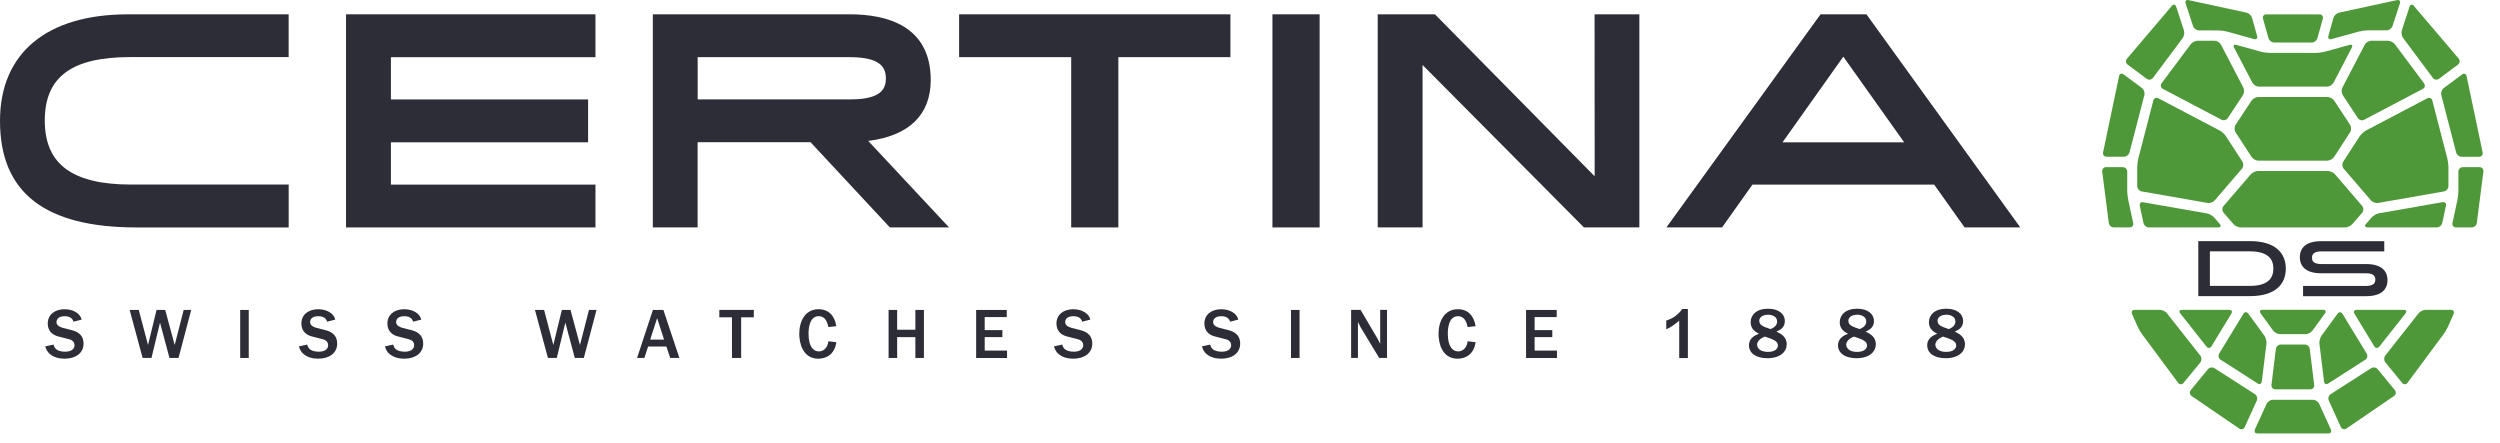 <svg width="141" height="25" viewBox="0 0 141 25" fill="none" xmlns="http://www.w3.org/2000/svg">
<g id="Logo Certina">
<g id="Sign">
<path id="Vector" d="M123.984 13.599H126.9C128.35 13.599 128.92 14.294 128.92 15.15C128.92 16.006 128.353 16.701 126.9 16.701H123.984V13.599ZM124.638 14.176V16.124H126.895C127.919 16.124 128.218 15.686 128.218 15.15C128.218 14.614 127.919 14.176 126.895 14.176H124.638Z" fill="#2C2D36"/>
<path id="Vector_2" d="M129.893 16.127H133.437C133.876 16.127 133.969 15.957 133.969 15.768C133.969 15.579 133.876 15.412 133.437 15.412H130.914C130.044 15.412 129.711 15.019 129.711 14.504C129.711 13.99 130.047 13.602 130.914 13.602H134.473V14.179H130.928C130.489 14.179 130.397 14.348 130.397 14.537C130.397 14.726 130.489 14.893 130.928 14.893H133.451C134.321 14.893 134.654 15.287 134.654 15.801C134.654 16.315 134.321 16.704 133.451 16.704H129.893V16.129V16.127Z" fill="#2C2D36"/>
<path id="Vector_3" d="M135.478 21.592C135.565 21.699 135.706 21.696 135.787 21.584L137.823 18.84C137.904 18.728 138.018 18.534 138.075 18.405L138.384 17.708C138.44 17.579 138.373 17.475 138.237 17.475H136.809C136.673 17.475 136.492 17.565 136.405 17.672L134.532 20.049C134.446 20.159 134.448 20.334 134.535 20.44L135.478 21.587V21.592Z" fill="#4E983A"/>
<path id="Vector_4" d="M131.45 22.229C131.334 22.303 131.288 22.467 131.345 22.596L132.022 24.081C132.079 24.207 132.22 24.248 132.334 24.172L135.02 22.336C135.133 22.257 135.155 22.106 135.066 22L134.104 20.826C134.014 20.719 133.849 20.692 133.732 20.766L131.45 22.229Z" fill="#4E983A"/>
<path id="Vector_5" d="M135.671 17.675C135.758 17.566 135.715 17.478 135.579 17.478H132.907C132.772 17.478 132.717 17.574 132.791 17.694L133.907 19.53C133.98 19.65 134.108 19.655 134.194 19.549L135.671 17.678V17.675Z" fill="#4E983A"/>
<path id="Vector_6" d="M131.074 21.51C131.09 21.65 131.198 21.702 131.315 21.628L133.402 20.29C133.518 20.216 133.554 20.058 133.48 19.94L132.117 17.702C132.044 17.582 131.919 17.579 131.838 17.691L130.933 18.936C130.852 19.048 130.797 19.253 130.816 19.393L131.076 21.513L131.074 21.51Z" fill="#4E983A"/>
<path id="Vector_7" d="M122.228 17.675C122.141 17.566 121.96 17.478 121.824 17.478H120.393C120.258 17.478 120.19 17.582 120.247 17.71L120.556 18.408C120.613 18.537 120.726 18.731 120.808 18.843L122.843 21.587C122.924 21.699 123.065 21.702 123.152 21.595L124.095 20.449C124.182 20.342 124.185 20.164 124.098 20.058L122.225 17.68L122.228 17.675Z" fill="#4E983A"/>
<path id="Vector_8" d="M124.895 20.766C124.779 20.692 124.613 20.719 124.524 20.826L123.562 22C123.475 22.106 123.494 22.257 123.608 22.336L126.294 24.172C126.408 24.248 126.549 24.21 126.605 24.081L127.283 22.596C127.34 22.47 127.294 22.306 127.177 22.229L124.895 20.766Z" fill="#4E983A"/>
<path id="Vector_9" d="M123.059 17.478C122.923 17.478 122.88 17.568 122.967 17.675L124.444 19.546C124.531 19.655 124.658 19.647 124.731 19.527L125.848 17.691C125.921 17.574 125.867 17.475 125.731 17.475H123.059V17.478Z" fill="#4E983A"/>
<path id="Vector_10" d="M127.326 21.628C127.442 21.702 127.551 21.65 127.567 21.51L127.827 19.39C127.843 19.251 127.792 19.046 127.711 18.933L126.805 17.689C126.724 17.577 126.597 17.582 126.526 17.7L125.163 19.937C125.09 20.055 125.125 20.214 125.242 20.288L127.329 21.625L127.326 21.628Z" fill="#4E983A"/>
<path id="Vector_11" d="M130.032 18.846C130.168 18.846 130.347 18.753 130.428 18.64L131.127 17.678C131.209 17.565 131.163 17.472 131.027 17.472H127.601C127.466 17.472 127.42 17.563 127.501 17.678L128.2 18.64C128.282 18.753 128.461 18.846 128.596 18.846H130.032Z" fill="#4E983A"/>
<path id="Vector_12" d="M128.637 19.431C128.501 19.431 128.374 19.546 128.358 19.683L128.111 21.707C128.095 21.847 128.192 21.959 128.328 21.959H130.304C130.439 21.959 130.539 21.844 130.52 21.707L130.271 19.683C130.255 19.543 130.127 19.431 129.992 19.431H128.634H128.637Z" fill="#4E983A"/>
<path id="Vector_13" d="M128.188 22.547C128.053 22.547 127.893 22.651 127.836 22.777L127.177 24.218C127.12 24.344 127.183 24.448 127.321 24.448H131.316C131.451 24.448 131.516 24.344 131.459 24.218L130.801 22.777C130.744 22.651 130.584 22.547 130.448 22.547H128.191H128.188Z" fill="#4E983A"/>
<path id="Vector_14" d="M133.059 1.776C133.192 1.74 133.412 1.71 133.547 1.71H134.61C134.745 1.71 134.894 1.601 134.938 1.47L135.355 0.195C135.398 0.061 135.325 -0.024 135.19 0.006L131.916 0.715C131.783 0.745 131.642 0.879 131.604 1.013L131.322 2.028C131.284 2.162 131.36 2.244 131.493 2.205L133.059 1.776Z" fill="#4E983A"/>
<path id="Vector_15" d="M137.204 4.391C137.288 4.503 137.446 4.525 137.557 4.443L138.63 3.644C138.741 3.562 138.757 3.409 138.668 3.302L136.139 0.329C136.05 0.222 135.939 0.247 135.898 0.378L135.465 1.705C135.421 1.839 135.454 2.036 135.538 2.148L137.21 4.388L137.204 4.391Z" fill="#4E983A"/>
<path id="Vector_16" d="M139.824 8.842C139.96 8.842 140.049 8.73 140.019 8.593L139.117 4.295C139.087 4.159 138.973 4.115 138.865 4.197L137.827 4.968C137.716 5.05 137.656 5.228 137.689 5.365L138.526 8.598C138.561 8.732 138.702 8.845 138.838 8.845H139.821L139.824 8.842Z" fill="#4E983A"/>
<path id="Vector_17" d="M138.901 9.427C138.766 9.427 138.652 9.542 138.652 9.682V10.795C138.649 10.934 138.625 11.162 138.595 11.298L138.318 12.576C138.289 12.713 138.375 12.825 138.513 12.825H139.413C139.549 12.825 139.676 12.71 139.692 12.573L140.064 9.679C140.083 9.539 139.985 9.427 139.847 9.427H138.898H138.901Z" fill="#4E983A"/>
<path id="Vector_18" d="M134.165 12.034C134.03 12.059 133.848 12.163 133.756 12.267L133.439 12.633C133.35 12.737 133.388 12.825 133.523 12.825H137.442C137.577 12.825 137.713 12.713 137.743 12.576L137.951 11.607C137.981 11.47 137.895 11.377 137.762 11.402L134.163 12.031L134.165 12.034Z" fill="#4E983A"/>
<path id="Vector_19" d="M133.444 7.359C133.322 7.422 133.162 7.57 133.086 7.687L132.16 9.115C132.084 9.233 132.095 9.414 132.187 9.518L133.718 11.298C133.807 11.402 133.992 11.471 134.127 11.446L137.848 10.795C137.984 10.77 138.092 10.636 138.092 10.497V9.427C138.092 9.288 138.062 9.061 138.027 8.927L137.184 5.671C137.149 5.537 137.022 5.477 136.9 5.543L133.444 7.359Z" fill="#4E983A"/>
<path id="Vector_20" d="M132.978 6.659C133.053 6.774 133.216 6.817 133.338 6.755L136.644 5.015C136.766 4.952 136.796 4.807 136.715 4.697L135.075 2.501C134.991 2.389 134.812 2.298 134.677 2.298H133.736C133.601 2.298 133.436 2.4 133.371 2.523L132.113 4.935C132.048 5.058 132.059 5.255 132.135 5.37L132.983 6.659H132.978Z" fill="#4E983A"/>
<path id="Vector_21" d="M125.121 1.716C125.257 1.716 125.476 1.746 125.609 1.784L127.13 2.205C127.262 2.241 127.338 2.162 127.3 2.027L127.018 1.013C126.98 0.879 126.842 0.745 126.707 0.714L123.433 0.006C123.3 -0.024 123.227 0.063 123.27 0.195L123.688 1.469C123.731 1.603 123.877 1.71 124.016 1.713L125.124 1.718L125.121 1.716Z" fill="#4E983A"/>
<path id="Vector_22" d="M122.734 0.381C122.69 0.247 122.582 0.225 122.492 0.332L119.964 3.305C119.874 3.412 119.891 3.565 120.002 3.647L121.075 4.446C121.186 4.528 121.343 4.503 121.427 4.394L123.099 2.153C123.183 2.041 123.216 1.844 123.173 1.71L122.739 0.384L122.734 0.381Z" fill="#4E983A"/>
<path id="Vector_23" d="M119.767 4.194C119.656 4.112 119.542 4.156 119.515 4.293L118.615 8.59C118.585 8.727 118.675 8.839 118.81 8.839H119.794C119.93 8.839 120.07 8.727 120.106 8.593L120.943 5.36C120.978 5.225 120.916 5.045 120.805 4.963L119.767 4.191V4.194Z" fill="#4E983A"/>
<path id="Vector_24" d="M119.976 9.682C119.976 9.542 119.865 9.427 119.727 9.427H118.781C118.646 9.427 118.548 9.542 118.564 9.679L118.936 12.573C118.955 12.713 119.079 12.825 119.217 12.825H120.117C120.253 12.825 120.342 12.713 120.312 12.576L120.03 11.26C120.001 11.123 119.976 10.896 119.976 10.757V9.682Z" fill="#4E983A"/>
<path id="Vector_25" d="M120.877 11.405C120.742 11.38 120.658 11.473 120.685 11.61L120.893 12.578C120.923 12.715 121.059 12.827 121.194 12.827H125.113C125.249 12.827 125.287 12.742 125.197 12.636L124.88 12.269C124.791 12.165 124.606 12.059 124.471 12.037L120.874 11.408L120.877 11.405Z" fill="#4E983A"/>
<path id="Vector_26" d="M121.732 5.54C121.61 5.477 121.482 5.535 121.447 5.671L120.604 8.927C120.569 9.061 120.539 9.288 120.539 9.427V10.497C120.539 10.636 120.65 10.77 120.783 10.795L124.504 11.446C124.639 11.471 124.821 11.402 124.913 11.298L126.444 9.518C126.534 9.414 126.547 9.23 126.472 9.115L125.545 7.687C125.469 7.57 125.309 7.422 125.187 7.359L121.732 5.543V5.54Z" fill="#4E983A"/>
<path id="Vector_27" d="M125.261 2.52C125.196 2.397 125.033 2.296 124.895 2.296H123.952C123.816 2.296 123.635 2.386 123.554 2.498L121.914 4.695C121.83 4.807 121.862 4.949 121.984 5.012L125.291 6.752C125.413 6.815 125.573 6.774 125.651 6.656L126.5 5.368C126.575 5.253 126.586 5.056 126.521 4.933L125.264 2.52H125.261Z" fill="#4E983A"/>
<path id="Vector_28" d="M130.385 2.4C130.521 2.4 130.664 2.29 130.702 2.156L131.006 1.059C131.044 0.925 130.962 0.813 130.827 0.813H127.813C127.678 0.813 127.596 0.922 127.634 1.056L127.941 2.153C127.979 2.287 128.119 2.397 128.258 2.397H130.388L130.385 2.4Z" fill="#4E983A"/>
<path id="Vector_29" d="M131.248 4.884C131.384 4.884 131.549 4.782 131.614 4.659L132.641 2.69C132.706 2.567 132.649 2.496 132.519 2.531L131.105 2.92C130.972 2.955 130.752 2.985 130.617 2.985L127.982 2.98C127.847 2.98 127.627 2.95 127.495 2.911L126.126 2.531C125.993 2.496 125.939 2.567 126.004 2.69L127.031 4.659C127.096 4.782 127.259 4.884 127.397 4.884H131.251H131.248Z" fill="#4E983A"/>
<path id="Vector_30" d="M131.652 5.68C131.576 5.565 131.403 5.469 131.265 5.469H127.37C127.235 5.469 127.058 5.565 126.983 5.68L126.088 7.039C126.012 7.154 126.012 7.346 126.088 7.463L126.988 8.85C127.064 8.968 127.237 9.061 127.373 9.061H131.259C131.395 9.061 131.568 8.965 131.644 8.85L132.544 7.463C132.62 7.346 132.62 7.157 132.544 7.039L131.652 5.68Z" fill="#4E983A"/>
<path id="Vector_31" d="M131.698 9.835C131.609 9.731 131.422 9.643 131.286 9.643H127.351C127.216 9.643 127.029 9.731 126.939 9.835L125.411 11.616C125.321 11.72 125.321 11.892 125.411 11.999L125.964 12.636C126.053 12.74 126.24 12.828 126.376 12.828H132.262C132.398 12.828 132.585 12.743 132.674 12.636L133.227 11.999C133.316 11.895 133.316 11.722 133.227 11.616L131.698 9.835Z" fill="#4E983A"/>
</g>
<g id="Claim_VEKT">
<path id="Vector_32" d="M3.021 19.434C3.045 19.533 3.094 19.705 3.335 19.784C3.468 19.828 3.582 19.836 3.669 19.836C4.116 19.836 4.202 19.601 4.202 19.478C4.202 19.224 3.994 19.158 3.872 19.125L3.273 18.972C2.883 18.871 2.693 18.594 2.693 18.25C2.693 17.738 3.102 17.44 3.641 17.44C3.907 17.44 4.167 17.508 4.379 17.675C4.538 17.806 4.579 17.935 4.604 18.025L4.146 18.143C4.113 18.05 4.032 17.834 3.65 17.834C3.267 17.834 3.186 18.034 3.186 18.17C3.186 18.381 3.425 18.458 3.56 18.496L4.015 18.611C4.246 18.671 4.712 18.802 4.712 19.382C4.712 19.918 4.257 20.23 3.647 20.23C3.324 20.23 3.043 20.154 2.823 19.973C2.641 19.825 2.593 19.661 2.555 19.535L3.021 19.434Z" fill="#2C2D36"/>
<path id="Vector_33" d="M10.066 20.189H9.559L9.025 18.197L8.543 20.189H8.044L7.312 17.481H7.827L8.348 19.459L8.83 17.481H9.318L9.852 19.459L10.359 17.481H10.784L10.069 20.189H10.066Z" fill="#2C2D36"/>
<path id="Vector_34" d="M13.547 20.189V17.481H14.029V20.189H13.547Z" fill="#2C2D36"/>
<path id="Vector_35" d="M17.326 19.434C17.35 19.532 17.399 19.705 17.64 19.784C17.773 19.828 17.887 19.836 17.973 19.836C18.42 19.836 18.507 19.601 18.507 19.478C18.507 19.223 18.299 19.158 18.177 19.125L17.578 18.972C17.187 18.87 16.998 18.594 16.998 18.249C16.998 17.738 17.407 17.44 17.946 17.44C18.212 17.44 18.472 17.508 18.683 17.675C18.843 17.806 18.884 17.935 18.908 18.025L18.45 18.143C18.418 18.05 18.339 17.834 17.954 17.834C17.569 17.834 17.491 18.033 17.491 18.17C17.491 18.381 17.729 18.457 17.865 18.496L18.32 18.61C18.55 18.671 19.017 18.802 19.017 19.382C19.017 19.918 18.561 20.23 17.952 20.23C17.629 20.23 17.347 20.153 17.128 19.973C16.946 19.825 16.897 19.661 16.859 19.535L17.326 19.434Z" fill="#2C2D36"/>
<path id="Vector_36" d="M22.177 19.434C22.201 19.532 22.25 19.705 22.491 19.784C22.624 19.828 22.738 19.836 22.825 19.836C23.272 19.836 23.359 19.601 23.359 19.478C23.359 19.223 23.15 19.158 23.028 19.125L22.429 18.972C22.039 18.87 21.849 18.594 21.849 18.249C21.849 17.738 22.258 17.44 22.798 17.44C23.063 17.44 23.323 17.508 23.535 17.675C23.695 17.806 23.735 17.935 23.76 18.025L23.302 18.143C23.269 18.05 23.191 17.834 22.806 17.834C22.421 17.834 22.342 18.033 22.342 18.17C22.342 18.381 22.581 18.457 22.716 18.496L23.172 18.61C23.402 18.671 23.868 18.802 23.868 19.382C23.868 19.918 23.413 20.23 22.803 20.23C22.481 20.23 22.199 20.153 21.979 19.973C21.798 19.825 21.749 19.661 21.711 19.535L22.177 19.434Z" fill="#2C2D36"/>
<path id="Vector_37" d="M32.925 20.189H32.419L31.885 18.197L31.402 20.189H30.904L30.172 17.481H30.687L31.207 19.459L31.689 17.481H32.177L32.711 19.459L33.218 17.481H33.644L32.928 20.189H32.925Z" fill="#2C2D36"/>
<path id="Vector_38" d="M38.315 20.189H37.8L37.583 19.543H36.553L36.344 20.189H35.93L36.824 17.481H37.415L38.317 20.189H38.315ZM37.453 19.152L37.062 17.943L36.672 19.152H37.453Z" fill="#2C2D36"/>
<path id="Vector_39" d="M41.283 20.189V17.896H40.57V17.478H42.514V17.896H41.801V20.189H41.283Z" fill="#2C2D36"/>
<path id="Vector_40" d="M47.17 19.3C47.065 20.014 46.58 20.23 46.151 20.23C45.249 20.23 45.078 19.3 45.078 18.832C45.078 18.129 45.401 17.44 46.168 17.44C46.739 17.44 47.073 17.806 47.17 18.397L46.721 18.446C46.672 18.23 46.58 17.834 46.173 17.834C45.634 17.834 45.601 18.578 45.601 18.821C45.601 19.598 45.907 19.82 46.189 19.82C46.444 19.82 46.68 19.617 46.721 19.248L47.17 19.3Z" fill="#2C2D36"/>
<path id="Vector_41" d="M52.109 20.189H51.627V19.015H50.6V20.189H50.117V17.481H50.6V18.597H51.627V17.481H52.109V20.189Z" fill="#2C2D36"/>
<path id="Vector_42" d="M55.055 20.189V17.481H56.781V17.883H55.537V18.619H56.534V19.013H55.537V19.773H56.797V20.192H55.055V20.189Z" fill="#2C2D36"/>
<path id="Vector_43" d="M59.911 19.434C59.936 19.532 59.985 19.705 60.226 19.784C60.359 19.828 60.472 19.836 60.559 19.836C61.006 19.836 61.093 19.601 61.093 19.478C61.093 19.223 60.884 19.158 60.762 19.125L60.163 18.972C59.773 18.87 59.584 18.594 59.584 18.249C59.584 17.738 59.993 17.44 60.532 17.44C60.798 17.44 61.058 17.508 61.269 17.675C61.429 17.806 61.47 17.935 61.494 18.025L61.036 18.143C61.004 18.05 60.925 17.834 60.54 17.834C60.155 17.834 60.077 18.033 60.077 18.17C60.077 18.381 60.315 18.457 60.451 18.496L60.906 18.61C61.136 18.671 61.603 18.802 61.603 19.382C61.603 19.918 61.147 20.23 60.538 20.23C60.215 20.23 59.933 20.153 59.714 19.973C59.532 19.825 59.483 19.661 59.445 19.535L59.911 19.434Z" fill="#2C2D36"/>
<path id="Vector_44" d="M68.255 19.434C68.28 19.532 68.328 19.705 68.57 19.784C68.702 19.828 68.816 19.836 68.903 19.836C69.35 19.836 69.437 19.601 69.437 19.478C69.437 19.223 69.228 19.158 69.106 19.125L68.507 18.972C68.117 18.87 67.927 18.594 67.927 18.249C67.927 17.738 68.337 17.44 68.876 17.44C69.141 17.44 69.402 17.508 69.613 17.675C69.773 17.806 69.814 17.935 69.838 18.025L69.38 18.143C69.347 18.05 69.266 17.834 68.884 17.834C68.502 17.834 68.421 18.033 68.421 18.17C68.421 18.381 68.659 18.457 68.794 18.496L69.25 18.61C69.48 18.671 69.946 18.802 69.946 19.382C69.946 19.918 69.491 20.23 68.881 20.23C68.559 20.23 68.277 20.153 68.057 19.973C67.876 19.825 67.827 19.661 67.789 19.535L68.255 19.434Z" fill="#2C2D36"/>
<path id="Vector_45" d="M72.812 20.189V17.481H73.295V20.189H72.812Z" fill="#2C2D36"/>
<path id="Vector_46" d="M78.228 20.189H77.786L76.737 18.457C76.71 18.413 76.612 18.205 76.588 18.156V20.186H76.203V17.478H76.737L77.677 19.073C77.686 19.092 77.751 19.209 77.843 19.39V17.478H78.228V20.186V20.189Z" fill="#2C2D36"/>
<path id="Vector_47" d="M83.225 19.3C83.119 20.014 82.634 20.23 82.206 20.23C81.304 20.23 81.133 19.3 81.133 18.832C81.133 18.129 81.455 17.44 82.222 17.44C82.794 17.44 83.127 17.806 83.225 18.397L82.775 18.446C82.726 18.23 82.634 17.834 82.228 17.834C81.688 17.834 81.656 18.578 81.656 18.821C81.656 19.598 81.962 19.82 82.244 19.82C82.499 19.82 82.734 19.617 82.775 19.248L83.225 19.3Z" fill="#2C2D36"/>
<path id="Vector_48" d="M86.07 20.189V17.481H87.797V17.883H86.553V18.619H87.55V19.013H86.553V19.773H87.813V20.192H86.07V20.189Z" fill="#2C2D36"/>
<path id="Vector_49" d="M94.874 17.426C94.833 17.495 94.798 17.552 94.657 17.683C94.41 17.91 94.332 17.943 93.977 18.083V18.57C94.12 18.509 94.315 18.422 94.708 18.083V20.195H95.196V17.429H94.874V17.426Z" fill="#2C2D36"/>
<path id="Vector_50" d="M98.736 18.176C98.736 17.765 99.058 17.412 99.716 17.412C100.313 17.412 100.665 17.7 100.665 18.115C100.665 18.485 100.381 18.619 100.191 18.703C100.416 18.808 100.771 18.98 100.771 19.415C100.771 19.82 100.424 20.203 99.681 20.203C99.023 20.203 98.641 19.907 98.641 19.475C98.641 19.043 99.025 18.895 99.207 18.824C99.042 18.739 98.736 18.58 98.736 18.173V18.176ZM99.101 19.45C99.101 19.628 99.278 19.847 99.708 19.847C100.104 19.847 100.275 19.669 100.275 19.486C100.275 19.251 100.05 19.149 99.538 18.983C99.199 19.114 99.099 19.308 99.099 19.45H99.101ZM100.229 18.126C100.229 17.834 99.912 17.749 99.722 17.749C99.595 17.749 99.223 17.793 99.223 18.099C99.223 18.326 99.421 18.419 99.86 18.561C100.001 18.496 100.231 18.392 100.231 18.126H100.229Z" fill="#2C2D36"/>
<path id="Vector_51" d="M103.762 18.176C103.762 17.765 104.084 17.412 104.743 17.412C105.339 17.412 105.691 17.7 105.691 18.115C105.691 18.485 105.407 18.619 105.217 18.703C105.442 18.808 105.797 18.98 105.797 19.415C105.797 19.82 105.45 20.203 104.707 20.203C104.046 20.203 103.664 19.907 103.664 19.475C103.664 19.043 104.052 18.895 104.23 18.824C104.065 18.739 103.759 18.58 103.759 18.173L103.762 18.176ZM104.128 19.45C104.128 19.628 104.304 19.847 104.735 19.847C105.13 19.847 105.301 19.669 105.301 19.486C105.301 19.251 105.076 19.149 104.564 18.983C104.225 19.114 104.125 19.308 104.125 19.45H104.128ZM105.255 18.126C105.255 17.834 104.938 17.749 104.748 17.749C104.621 17.749 104.249 17.793 104.249 18.099C104.249 18.326 104.447 18.419 104.886 18.561C105.027 18.496 105.258 18.392 105.258 18.126H105.255Z" fill="#2C2D36"/>
<path id="Vector_52" d="M108.79 18.176C108.79 17.765 109.113 17.412 109.771 17.412C110.367 17.412 110.72 17.7 110.72 18.115C110.72 18.485 110.435 18.619 110.246 18.703C110.47 18.808 110.825 18.98 110.825 19.415C110.825 19.82 110.479 20.203 109.736 20.203C109.077 20.203 108.695 19.907 108.695 19.475C108.695 19.043 109.08 18.895 109.262 18.824C109.096 18.739 108.79 18.58 108.79 18.173V18.176ZM109.156 19.45C109.156 19.628 109.332 19.847 109.763 19.847C110.159 19.847 110.33 19.669 110.33 19.486C110.33 19.251 110.105 19.149 109.592 18.983C109.254 19.114 109.153 19.308 109.153 19.45H109.156ZM110.283 18.126C110.283 17.834 109.966 17.749 109.777 17.749C109.649 17.749 109.278 17.793 109.278 18.099C109.278 18.326 109.476 18.419 109.915 18.561C110.056 18.496 110.286 18.392 110.286 18.126H110.283Z" fill="#2C2D36"/>
</g>
<g id="Certina">
<path id="Vector_53" d="M74.427 0.807H71.766V12.827H74.427V0.807Z" fill="#2C2D36"/>
<path id="Vector_54" d="M89.934 0.807L89.939 9.944L80.931 0.807H80.912H77.703V12.827H80.232V3.663L89.335 12.827H89.354H92.46V0.807H89.934Z" fill="#2C2D36"/>
<path id="Vector_55" d="M54.094 0.807V3.223H60.416V12.827H63.075V3.223H69.395V0.807H54.094Z" fill="#2C2D36"/>
<path id="Vector_56" d="M33.584 3.226V0.807H19.516V12.827H33.584V10.412H22.047V8.026H33.169V5.608H22.047V3.226H33.584Z" fill="#2C2D36"/>
<path id="Vector_57" d="M48.97 7.947C51.276 7.657 52.493 6.473 52.493 4.514C52.493 1.45 50.011 0.807 47.929 0.807H36.82V12.827H39.346V8.021H45.715L50.189 12.827H53.526L48.967 7.947H48.97ZM39.349 3.223H47.87C49.338 3.223 49.964 3.581 49.964 4.418C49.964 4.971 49.739 5.605 47.986 5.605H39.349V3.22V3.223Z" fill="#2C2D36"/>
<path id="Vector_58" d="M7.328 3.22H16.28V0.808H7.217C2.632 0.808 0 2.996 0 6.818C0 10.861 2.52 12.828 7.708 12.828H16.282V10.409H7.404C4.076 10.409 2.526 9.263 2.526 6.798C2.526 4.334 4.052 3.22 7.328 3.22Z" fill="#2C2D36"/>
<path id="Vector_59" d="M110.806 12.827H113.944L105.267 0.807H102.678L93.984 12.827H97.123L98.838 10.412H109.088L110.803 12.827H110.806ZM103.963 3.195L107.299 7.892L107.394 8.026H100.535L100.63 7.892L103.963 3.195Z" fill="#2C2D36"/>
</g>
</g>
</svg>
